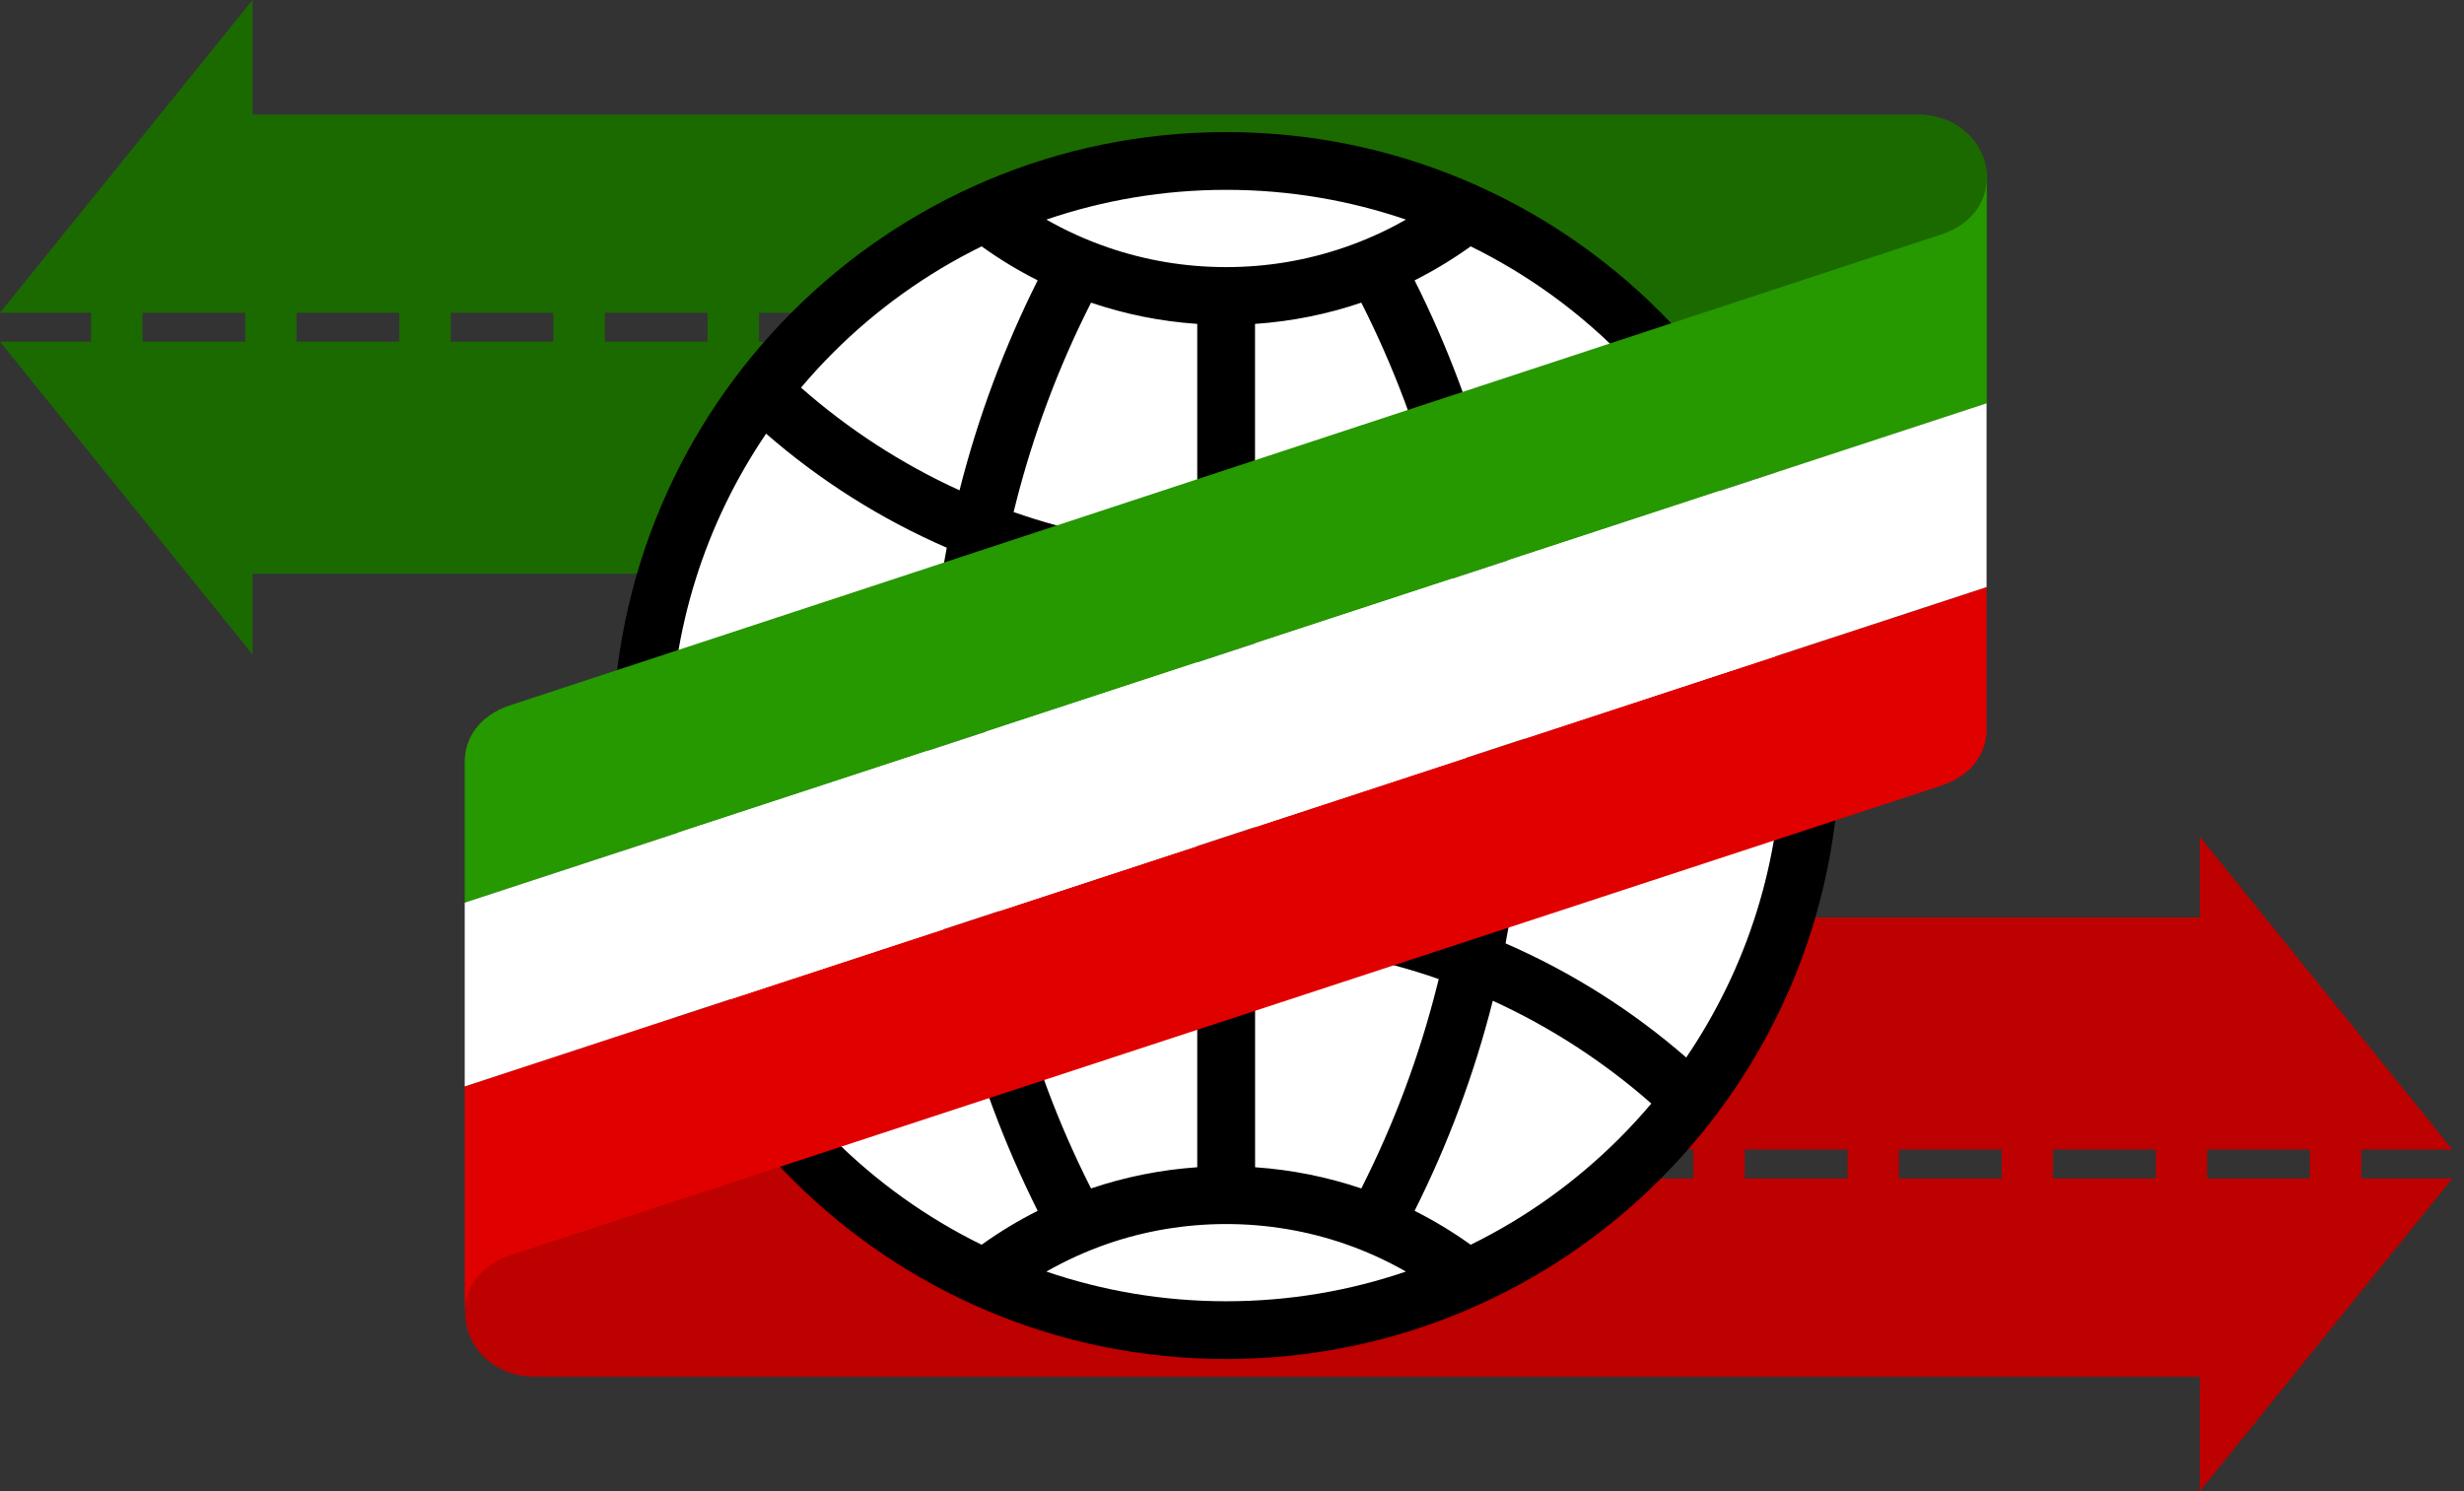 <svg width="38" height="23" viewBox="0 0 38 23" fill="none" xmlns="http://www.w3.org/2000/svg">
<rect x="0" y="0" width="38" height="23" fill="#333333" stroke="none"/>
<path fill-rule="evenodd" clip-rule="evenodd" d="M25.116 18.176V17.731H26.116V18.176H25.116ZM34.039 18.176V17.731H35.623V18.176H34.039ZM31.662 18.176V17.731H33.247V18.176H31.662ZM29.285 18.176V17.731H30.87V18.176H29.285ZM26.908 17.731H28.493V18.176H26.908V17.731ZM33.926 14.151H12.307L11.374 15.182L7.175 16.779V20.262C7.175 20.748 7.591 21.235 8.252 21.235H10.412H10.456H10.512H10.568H10.624H10.68H10.736H10.791H10.847H10.902H10.957H11.012H11.067H11.176H11.23H11.284H11.337H11.391H11.444H11.496H11.549H11.601H11.653H11.704H11.756H33.926V23.001L35.963 20.477L37.821 18.176H36.416V17.731H37.821L35.963 15.43L33.926 12.906V14.151V14.151Z" fill="#BD0000"/>
<path fill-rule="evenodd" clip-rule="evenodd" d="M10.912 4.824V5.27H9.328V4.824H10.912ZM12.657 5.27H11.705V4.824H12.657V5.27ZM3.782 4.824V5.27H2.197V4.824H3.782ZM6.159 4.824V5.27H4.574V4.824H6.159ZM8.535 5.27H6.951V4.824H8.535V5.27ZM3.895 8.849H26.117V7.944L30.646 6.222V2.739C30.646 2.253 30.229 1.766 29.569 1.766H27.371H27.365H27.309H27.253H27.197H27.141H27.085H27.029H26.974H26.919H26.863H26.808H26.591H26.537H26.483H26.43H26.377H26.324H26.272H26.22H26.168H26.116H26.065H3.895V0L1.857 2.524L0 4.824H1.405V5.27H0L1.857 7.571L3.895 10.095V8.849H3.895Z" fill="#1B6A00"/>
<path d="M18.932 20.566C23.876 20.566 27.884 16.558 27.884 11.614C27.884 6.67 23.876 2.662 18.932 2.662C13.988 2.662 9.98 6.67 9.98 11.614C9.98 16.558 13.988 20.566 18.932 20.566Z" fill="white"/>
<path d="M18.91 2.037C21.523 2.037 23.889 3.096 25.601 4.809C27.313 6.521 28.373 8.887 28.373 11.5C28.373 14.113 27.314 16.478 25.601 18.191C23.889 19.903 21.523 20.962 18.91 20.962C16.297 20.962 13.931 19.903 12.219 18.191C10.507 16.478 9.447 14.113 9.447 11.5C9.447 8.887 10.506 6.521 12.219 4.809C13.931 3.096 16.297 2.037 18.91 2.037ZM24.971 5.439C24.307 4.774 23.534 4.219 22.681 3.8C22.407 3.997 22.118 4.172 21.816 4.324C22.329 5.346 22.736 6.431 23.022 7.563C23.915 7.156 24.738 6.62 25.467 5.979C25.309 5.792 25.144 5.612 24.971 5.439V5.439ZM21.682 3.387C20.813 3.09 19.88 2.928 18.91 2.928C17.94 2.928 17.007 3.09 16.137 3.387C16.437 3.558 16.754 3.702 17.086 3.816C17.657 4.013 18.271 4.12 18.91 4.12C19.549 4.12 20.162 4.013 20.733 3.816C21.066 3.702 21.383 3.558 21.682 3.387ZM27.481 11.5C27.481 9.717 26.937 8.061 26.005 6.689C25.177 7.409 24.239 8.005 23.219 8.448C23.409 9.437 23.509 10.457 23.509 11.5C23.509 12.542 23.409 13.562 23.219 14.551C24.239 14.995 25.177 15.591 26.005 16.311C26.937 14.939 27.481 13.283 27.481 11.5ZM24.971 17.561C25.144 17.388 25.309 17.208 25.467 17.021C24.738 16.38 23.915 15.844 23.022 15.436C22.736 16.569 22.329 17.653 21.816 18.676C22.118 18.828 22.407 19.003 22.681 19.199C23.534 18.781 24.306 18.225 24.971 17.561ZM18.91 20.071C19.88 20.071 20.813 19.91 21.682 19.613C21.383 19.442 21.066 19.298 20.733 19.183C20.162 18.987 19.549 18.88 18.91 18.88C18.271 18.88 17.657 18.987 17.086 19.183C16.754 19.298 16.437 19.442 16.137 19.613C17.007 19.91 17.94 20.071 18.91 20.071ZM12.849 17.561C13.513 18.225 14.286 18.781 15.139 19.199C15.412 19.003 15.701 18.828 16.003 18.676C15.491 17.653 15.084 16.569 14.798 15.436C13.905 15.844 13.082 16.38 12.353 17.021C12.511 17.208 12.676 17.388 12.849 17.561H12.849ZM10.338 11.5C10.338 13.283 10.883 14.939 11.815 16.311C12.642 15.591 13.581 14.995 14.601 14.551C14.41 13.562 14.31 12.542 14.31 11.5C14.31 10.457 14.41 9.437 14.601 8.448C13.581 8.005 12.642 7.409 11.815 6.689C10.883 8.061 10.338 9.717 10.338 11.5ZM12.849 5.439C12.676 5.612 12.511 5.792 12.353 5.979C13.082 6.62 13.905 7.156 14.798 7.563C15.084 6.431 15.491 5.346 16.003 4.324C15.701 4.172 15.412 3.997 15.139 3.8C14.286 4.219 13.513 4.775 12.849 5.439V5.439ZM20.994 4.668C20.474 4.845 19.925 4.957 19.355 4.996V8.441C20.345 8.398 21.296 8.21 22.188 7.898C22.179 7.863 22.171 7.828 22.162 7.794C21.887 6.699 21.493 5.653 20.994 4.668V4.668ZM18.464 4.996C17.895 4.957 17.346 4.845 16.826 4.668C16.327 5.653 15.933 6.699 15.658 7.794C15.649 7.828 15.64 7.863 15.632 7.898C16.523 8.21 17.474 8.398 18.464 8.441V4.996V4.996ZM22.374 8.774C21.419 9.097 20.406 9.29 19.356 9.333V13.666C20.406 13.709 21.419 13.903 22.374 14.225C22.534 13.342 22.618 12.431 22.618 11.5C22.618 10.568 22.534 9.658 22.374 8.774V8.774ZM18.464 9.333C17.414 9.29 16.401 9.097 15.446 8.774C15.286 9.658 15.202 10.568 15.202 11.5C15.202 12.431 15.286 13.342 15.446 14.225C16.401 13.902 17.414 13.709 18.464 13.666V9.333V9.333ZM19.356 18.004C19.925 18.043 20.474 18.155 20.994 18.331C21.493 17.347 21.887 16.3 22.162 15.206C22.171 15.171 22.179 15.136 22.188 15.101C21.296 14.79 20.345 14.602 19.356 14.559V18.004H19.356ZM16.826 18.331C17.346 18.155 17.895 18.043 18.464 18.004V14.559C17.474 14.602 16.524 14.79 15.632 15.101C15.64 15.136 15.649 15.171 15.658 15.206C15.933 16.3 16.327 17.347 16.826 18.331H16.826Z" fill="black"/>
<path fill-rule="evenodd" clip-rule="evenodd" d="M30.637 9.055L7.167 16.757V20.236C7.171 19.884 7.392 19.517 7.879 19.358L29.928 12.121C30.425 11.959 30.642 11.599 30.637 11.24V9.055V9.055Z" fill="#E10000"/>
<path fill-rule="evenodd" clip-rule="evenodd" d="M7.167 13.924L30.637 6.221V2.762C30.632 3.113 30.416 3.46 29.93 3.619L7.875 10.876C7.379 11.039 7.162 11.399 7.167 11.758V13.924Z" fill="#269800"/>
<path fill-rule="evenodd" clip-rule="evenodd" d="M30.637 6.221L7.167 13.923V16.757L30.637 9.055V6.221Z" fill="white"/>
</svg>

